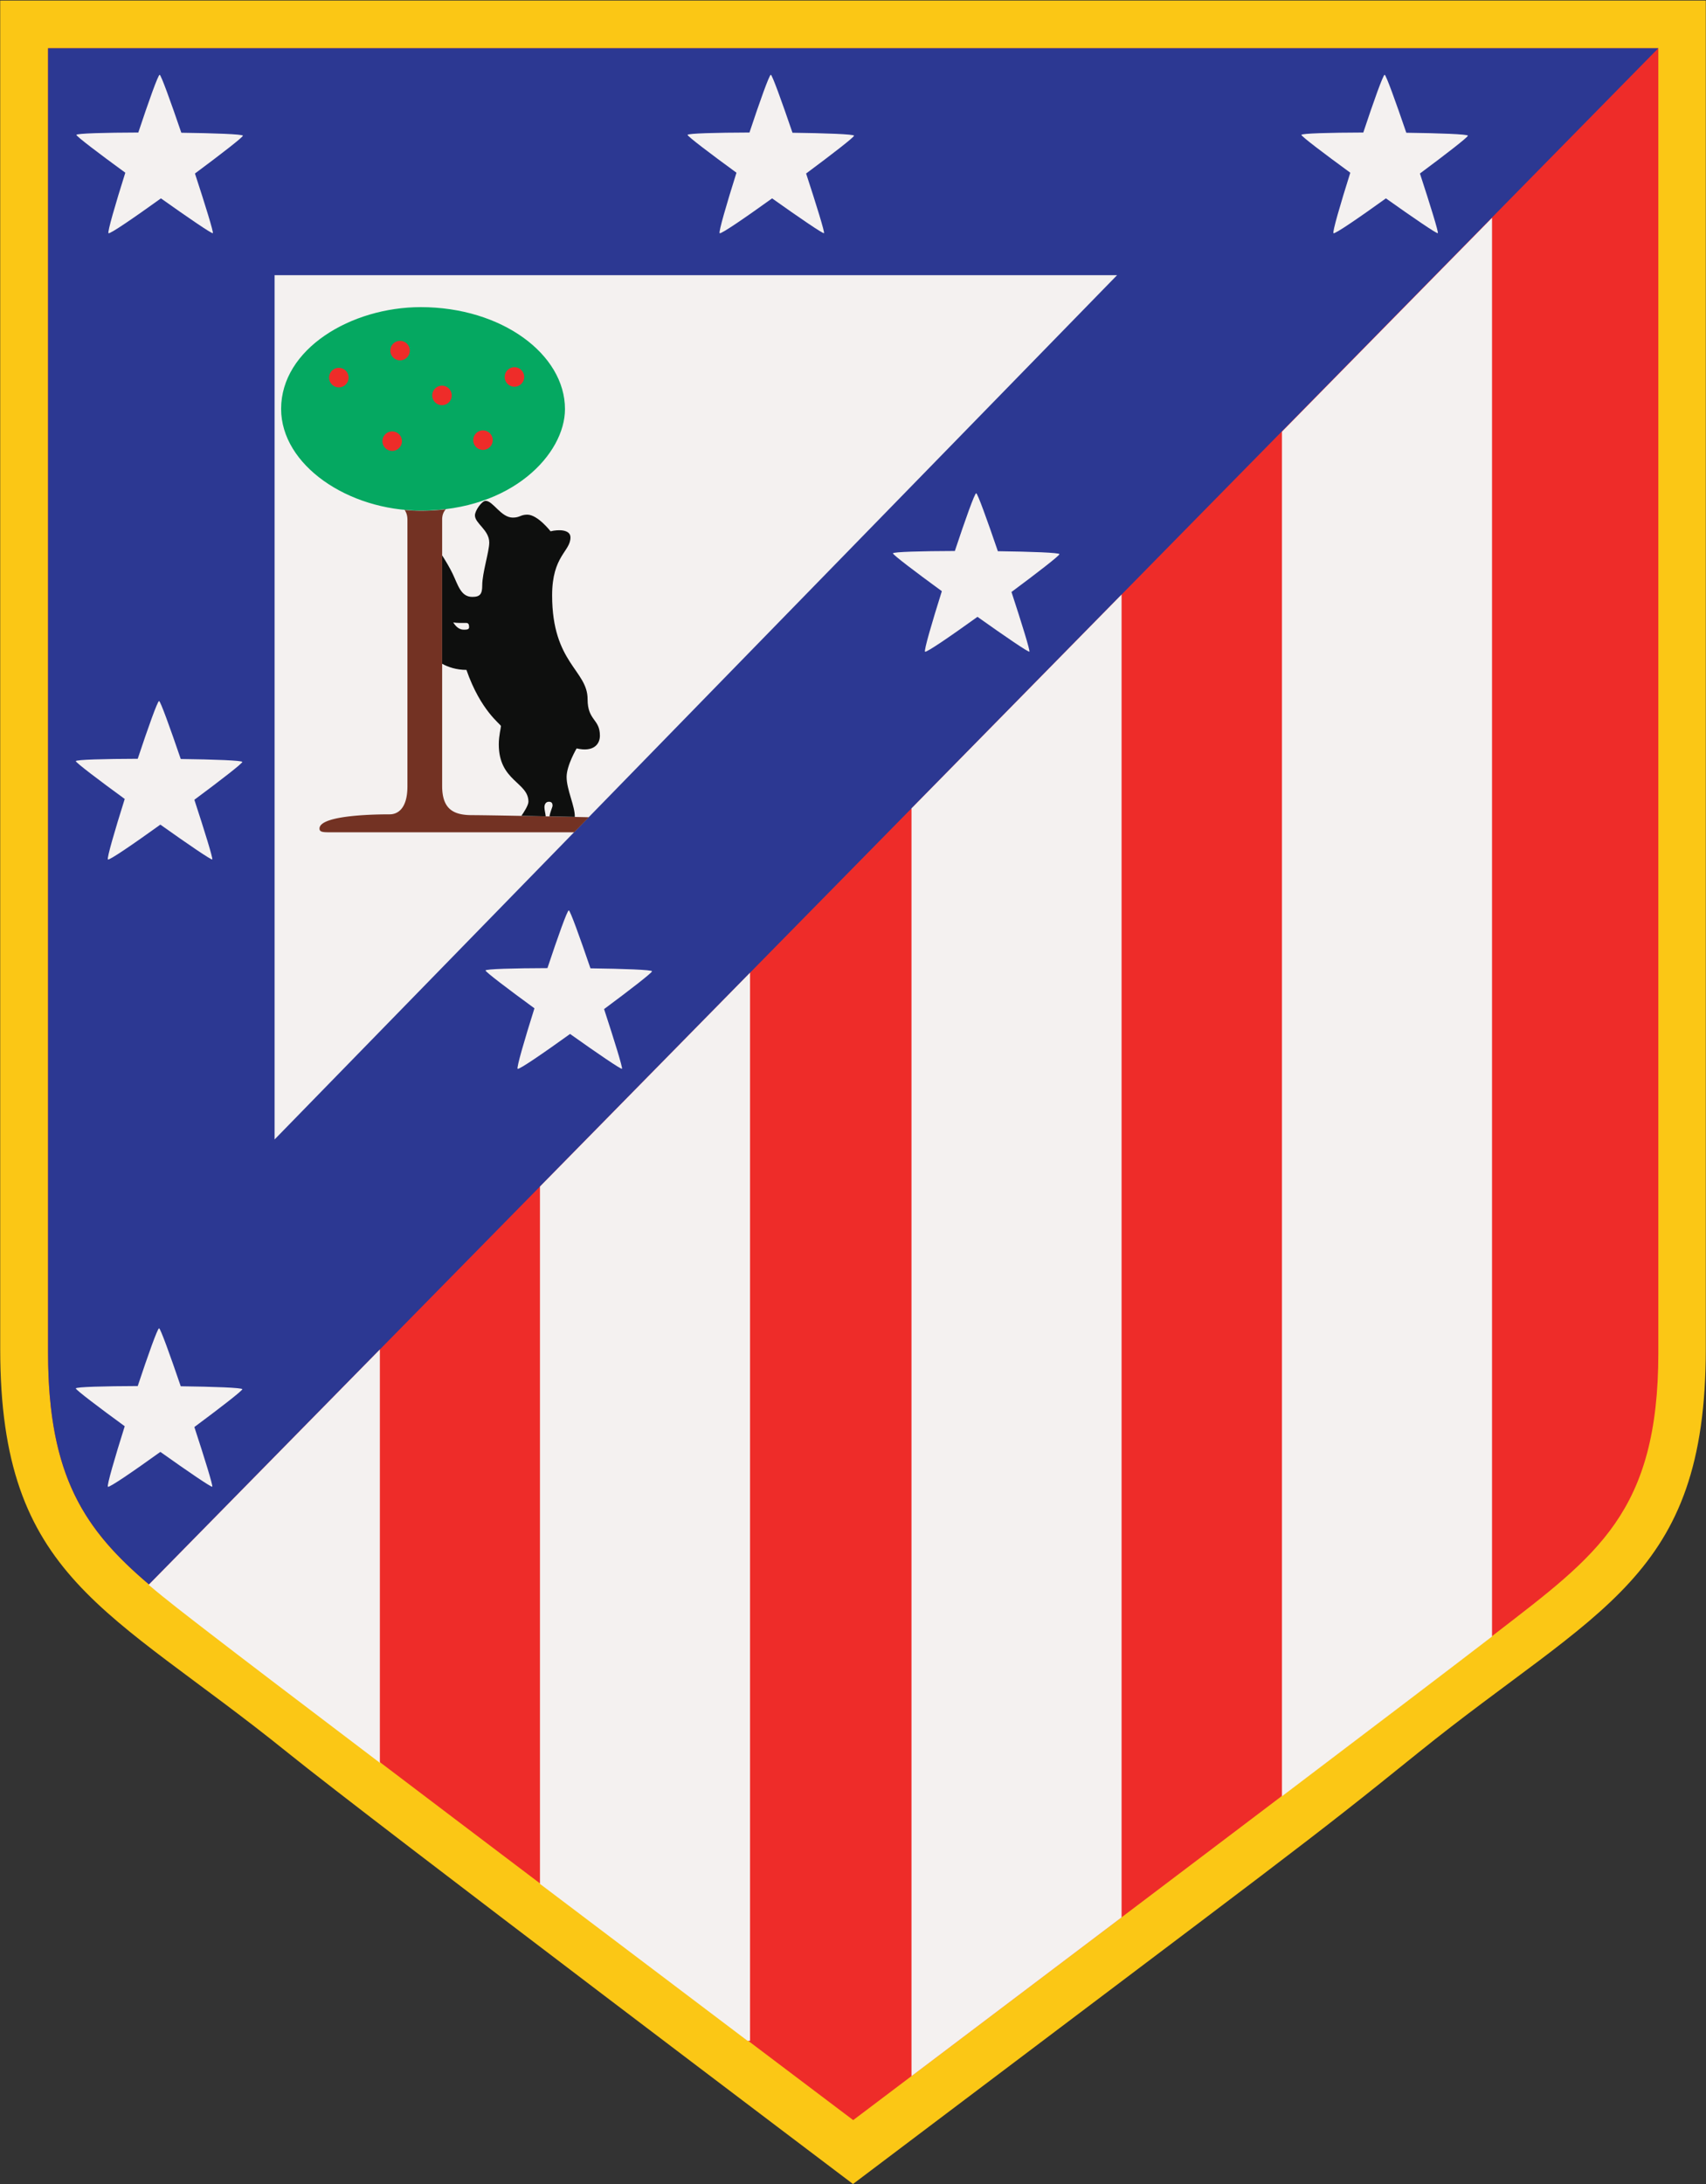 <svg xmlns="http://www.w3.org/2000/svg" viewBox="46 113.33 700 896"><rect x="46" y="113.33" width="700" height="896" fill="#333333" stroke="none"/><defs><clipPath id="a" clipPathUnits="userSpaceOnUse"><path d="M-297 757h595.28V-84.89H-297Z"/></clipPath><clipPath id="b" clipPathUnits="userSpaceOnUse"><path d="M-544.832 99.834h595.28v-841.89h-595.28Z"/></clipPath><clipPath id="c" clipPathUnits="userSpaceOnUse"><path d="M-544.832 99.834h595.28v-841.89h-595.28Z"/></clipPath><clipPath id="d" clipPathUnits="userSpaceOnUse"><path d="M-109.25 126.75h595.28v-841.89h-595.28Z"/></clipPath><clipPath id="e" clipPathUnits="userSpaceOnUse"><path d="M-297.327 126.75h595.28v-841.89h-595.28Z"/></clipPath><clipPath id="f" clipPathUnits="userSpaceOnUse"><path d="M-486.223 126.75h595.28v-841.89h-595.28Z"/></clipPath><clipPath id="g" clipPathUnits="userSpaceOnUse"><path d="M-360.528 255.51h595.28v-841.89h-595.28Z"/></clipPath><clipPath id="h" clipPathUnits="userSpaceOnUse"><path d="M-235.155 383.855h595.28v-841.89h-595.28Z"/></clipPath><clipPath id="i" clipPathUnits="userSpaceOnUse"><path d="M-109.071 512.45h595.28v-841.89h-595.28Z"/></clipPath><clipPath id="j" clipPathUnits="userSpaceOnUse"><path d="M-109.071 319.444h595.28v-841.89h-595.28Z"/></clipPath><clipPath id="k" clipPathUnits="userSpaceOnUse"><path d="M-119 169.667h595.28v-841.89H-119Z"/></clipPath><clipPath id="l" clipPathUnits="userSpaceOnUse"><path d="M-164 179.5h595.28v-841.89H-164Z"/></clipPath><clipPath id="m" clipPathUnits="userSpaceOnUse"><path d="M-154.615 192.875h595.28v-841.89h-595.28Z"/></clipPath><clipPath id="n" clipPathUnits="userSpaceOnUse"><path d="M-167.518 206.667h595.28v-841.89h-595.28Z"/></clipPath><clipPath id="o" clipPathUnits="userSpaceOnUse"><path d="M-189.814 200.988h595.28v-841.89h-595.28Z"/></clipPath><clipPath id="p" clipPathUnits="userSpaceOnUse"><path d="M-180.13 220.43h595.28v-841.89h-595.28Z"/></clipPath><clipPath id="q" clipPathUnits="userSpaceOnUse"><path d="M-152.192 220.742h595.28v-841.89h-595.28Z"/></clipPath><clipPath id="r" clipPathUnits="userSpaceOnUse"><path d="M-135.773 201.184h595.28v-841.89h-595.28Z"/></clipPath><clipPath id="s" clipPathUnits="userSpaceOnUse"><path d="M-179.812 335.813h595.28v-841.89h-595.28Z"/></clipPath><clipPath id="t" clipPathUnits="userSpaceOnUse"><path d="M-177.219 278.75h595.28v-841.89h-595.28Z"/></clipPath><clipPath id="u" clipPathUnits="userSpaceOnUse"><path d="M-80.244 572.637h595.28v-841.89h-595.28Z"/></clipPath><clipPath id="v" clipPathUnits="userSpaceOnUse"><path d="M-200.666 450.085h595.28v-841.89h-595.28Z"/></clipPath><clipPath id="w" clipPathUnits="userSpaceOnUse"><path d="M-315 333.73h595.28v-841.89H-315Z"/></clipPath><clipPath id="x" clipPathUnits="userSpaceOnUse"><path d="M-429 637.71h595.28v-841.89H-429Z"/></clipPath></defs><path d="M0 0c138.267 104.42 138.476 104.068 174 132.75 55.295 44.646 88.5 53.5 88.5 124.25v415h-525V257c0-70.75 33.205-79.604 88.5-124.25C-148.239 111.95 0 0 0 0" clip-path="url(#a)" style="fill:#fbc715;fill-opacity:1;fill-rule:nonzero;stroke:none" transform="matrix(1.333 0 0 -1.333 396 1009.334)"/><path d="M0 0v-401.5c0-49.167-19-62.333-49.833-86.167-30.833-23.833-197.999-150-197.999-150s-167.167 126.167-198 150c-30.834 23.834-49.833 37-49.833 86.167V0Z" clip-path="url(#b)" style="fill:#ee2c29;fill-opacity:1;fill-rule:nonzero;stroke:none" transform="matrix(1.333 0 0 -1.333 726.443 133.112)"/><path d="M0 0h-495.665v-401.5c0-38.212 11.481-54.68 31.071-71.309z" clip-path="url(#c)" style="fill:#2c3892;fill-opacity:1;fill-rule:nonzero;stroke:none" transform="matrix(1.333 0 0 -1.333 726.443 133.112)"/><path d="M0 0c0 .464-8.714.779-18.955.91-3.295 9.659-6.258 17.84-6.67 17.84-.464 0-3.374-8.144-6.571-17.774C-42.479.945-51.25.715-51.25.25c0-.458 6.87-5.669 15.053-11.642-3.083-9.781-5.543-18.253-5.178-18.618.37-.369 7.731 4.67 16.145 10.721C-16.797-25.28-9.51-30.26-9.25-30c.258.258-2.323 8.629-5.511 18.363C-6.729-5.677 0-.458 0 0" clip-path="url(#d)" style="fill:#f4f1f0;fill-opacity:1;fill-rule:nonzero;stroke:none" transform="matrix(1.333 0 0 -1.333 145.667 169)"/><path d="M0 0c0 .464-8.714.779-18.955.91-3.295 9.659-6.258 17.84-6.67 17.84-.464 0-3.374-8.144-6.571-17.774C-42.479.945-51.25.715-51.25.25c0-.458 6.87-5.669 15.053-11.642-3.083-9.781-5.543-18.253-5.178-18.618.37-.369 7.731 4.67 16.145 10.721C-16.797-25.28-9.51-30.26-9.25-30c.258.258-2.323 8.629-5.511 18.363C-6.729-5.677 0-.458 0 0" clip-path="url(#e)" style="fill:#f4f1f0;fill-opacity:1;fill-rule:nonzero;stroke:none" transform="matrix(1.333 0 0 -1.333 396.436 169)"/><path d="M0 0c0 .464-8.715.779-18.955.91-3.295 9.659-6.258 17.84-6.67 17.84-.464 0-3.373-8.144-6.57-17.774C-42.479.945-51.25.715-51.25.25c0-.458 6.87-5.669 15.053-11.642-3.082-9.781-5.543-18.253-5.178-18.618.369-.369 7.731 4.67 16.145 10.721C-16.797-25.28-9.51-30.26-9.25-30c.258.258-2.323 8.629-5.512 18.363C-6.729-5.677 0-.458 0 0" clip-path="url(#f)" style="fill:#f4f1f0;fill-opacity:1;fill-rule:nonzero;stroke:none" transform="matrix(1.333 0 0 -1.333 648.297 169)"/><path d="M0 0c0 .464-8.715.779-18.955.91-3.295 9.659-6.258 17.84-6.67 17.84-.464 0-3.373-8.144-6.57-17.774C-42.479.945-51.25.715-51.25.25c0-.458 6.87-5.669 15.053-11.642-3.082-9.781-5.543-18.253-5.178-18.618.369-.369 7.731 4.67 16.145 10.721C-16.797-25.28-9.51-30.26-9.25-30c.258.258-2.323 8.629-5.512 18.363C-6.729-5.677 0-.458 0 0" clip-path="url(#g)" style="fill:#f4f1f0;fill-opacity:1;fill-rule:nonzero;stroke:none" transform="matrix(1.333 0 0 -1.333 480.704 340.679)"/><path d="M0 0c0 .464-8.715.779-18.955.91-3.295 9.659-6.258 17.84-6.67 17.84-.464 0-3.373-8.144-6.57-17.774C-42.479.945-51.25.715-51.25.25c0-.458 6.87-5.669 15.053-11.642-3.082-9.781-5.543-18.253-5.178-18.618.369-.369 7.731 4.67 16.145 10.721C-16.797-25.28-9.51-30.26-9.25-30c.258.258-2.323 8.629-5.512 18.363C-6.729-5.677 0-.458 0 0" clip-path="url(#h)" style="fill:#f4f1f0;fill-opacity:1;fill-rule:nonzero;stroke:none" transform="matrix(1.333 0 0 -1.333 313.54 511.806)"/><path d="M0 0c0 .464-8.715.778-18.955.91-3.295 9.659-6.258 17.84-6.67 17.84-.464 0-3.373-8.144-6.57-17.774C-42.479.945-51.25.716-51.25.25c0-.458 6.87-5.669 15.053-11.642-3.082-9.781-5.543-18.253-5.178-18.618.369-.37 7.731 4.669 16.145 10.722C-16.797-25.28-9.51-30.26-9.25-30c.258.259-2.323 8.63-5.512 18.362C-6.729-5.677 0-.458 0 0" clip-path="url(#i)" style="fill:#f4f1f0;fill-opacity:1;fill-rule:nonzero;stroke:none" transform="matrix(1.333 0 0 -1.333 145.428 683.267)"/><path d="M0 0c0 .464-8.715.778-18.955.91-3.295 9.659-6.258 17.84-6.67 17.84-.464 0-3.373-8.144-6.57-17.774C-42.479.945-51.25.716-51.25.25c0-.458 6.87-5.669 15.053-11.642-3.082-9.781-5.543-18.253-5.178-18.618.369-.37 7.731 4.669 16.145 10.722C-16.797-25.28-9.51-30.26-9.25-30c.258.259-2.323 8.63-5.512 18.362C-6.729-5.677 0-.458 0 0" clip-path="url(#j)" style="fill:#f4f1f0;fill-opacity:1;fill-rule:nonzero;stroke:none" transform="matrix(1.333 0 0 -1.333 145.428 425.926)"/><path d="M0 0h259.333L0-266Z" clip-path="url(#k)" style="fill:#f4f1f0;fill-opacity:1;fill-rule:nonzero;stroke:none" transform="matrix(1.333 0 0 -1.333 158.667 226.223)"/><path d="M0 0c24.875 0 44.375-14.5 44.375-31.375 0-13.75-16.25-31.25-44.375-31.25-22.375 0-43 14-43 31.313C-43-12.875-21.5 0 0 0" clip-path="url(#l)" style="fill:#05a861;fill-opacity:1;fill-rule:nonzero;stroke:none" transform="matrix(1.333 0 0 -1.333 218.667 239.334)"/><path d="M0 0a3 3 0 1 1 6 0 3 3 0 0 1-6 0" clip-path="url(#m)" style="fill:#ee2c29;fill-opacity:1;fill-rule:nonzero;stroke:none" transform="matrix(1.333 0 0 -1.333 206.154 257.167)"/><path d="M0 0a3 3 0 1 1 6 0 3 3 0 0 1-6 0" clip-path="url(#n)" style="fill:#ee2c29;fill-opacity:1;fill-rule:nonzero;stroke:none" transform="matrix(1.333 0 0 -1.333 223.357 275.556)"/><path d="M0 0a3 3 0 1 1 6 0 3 3 0 0 1-6 0" clip-path="url(#o)" style="fill:#ee2c29;fill-opacity:1;fill-rule:nonzero;stroke:none" transform="matrix(1.333 0 0 -1.333 253.085 267.984)"/><path d="M0 0a3 3 0 1 1 6 0 3 3 0 0 1-6 0" clip-path="url(#p)" style="fill:#ee2c29;fill-opacity:1;fill-rule:nonzero;stroke:none" transform="matrix(1.333 0 0 -1.333 240.173 293.907)"/><path d="M0 0a3 3 0 1 1 6 0 3 3 0 0 1-6 0" clip-path="url(#q)" style="fill:#ee2c29;fill-opacity:1;fill-rule:nonzero;stroke:none" transform="matrix(1.333 0 0 -1.333 202.923 294.323)"/><path d="M0 0a3 3 0 1 1 6 0 3 3 0 0 1-6 0" clip-path="url(#r)" style="fill:#ee2c29;fill-opacity:1;fill-rule:nonzero;stroke:none" transform="matrix(1.333 0 0 -1.333 181.03 268.245)"/><path d="M0 0c-5.75 0-9.25 1.812-9.25 9v82c0 1.465.509 2.465 1.134 3.146a64 64 0 0 0-7.697-.458c-1.676 0-3.341.087-4.99.24.499-.713.866-1.68.866-2.99V8.875c0-7.313-3.375-8.625-5.438-8.625C-27.875.25-47 .25-47-4.125c0-.979.812-1.146 2.896-1.146H31.4L35.915-.64C25.823-.432 4.365 0 0 0" clip-path="url(#s)" style="fill:#733223;fill-opacity:1;fill-rule:nonzero;stroke:none" transform="matrix(1.333 0 0 -1.333 239.75 447.75)"/><path d="M0 0c-1.539 0-2.592 1.165-3.246 2.262.973-.261 3.326-.184 3.944-.184.729 0 .943-.406.943-1.297C1.641.094 1.052 0 0 0m38.115-21.375c0 8.937-10.917 11.052-10.917 31.958 0 12.198 5.646 13.479 5.646 17.823 0 2.457-3.688 2.489-6.125 1.875 0 0-3.969 5.125-7.157 5.125-2.125 0-2.25-.906-4.468-.906-3.656 0-6.063 5.156-8.375 5.156-1.157 0-3.281-3-3.281-4.468 0-2.5 4.406-4.469 4.406-8.376 0-2.718-2.157-9.375-2.157-13.124 0-2.667-.614-3.594-3.062-3.594-3.531 0-4.375 3.625-6.063 7.156-.858 1.797-2.153 3.947-3.218 5.629v-33.367c1.795-.995 4.37-1.887 7.479-1.887 4.417-12.708 10.625-16.75 10.625-17.292 0-.541-.667-2.958-.667-5.614 0-11.375 9.125-11.625 9.125-17.657 0-1.104-1.449-3.322-2.168-4.354 2.449-.045 4.992-.094 7.491-.143-.11.986-.401 2.077-.401 2.779 0 .859.391 1.703 1.375 1.703.891 0 1.125-.5 1.125-1.203 0-.461-.739-1.918-.935-3.302 2.746-.054 5.408-.107 7.789-.156.08 3.252-2.526 8.388-2.526 12.281 0 3.583 3.084 8.791 3.084 8.791 5.166-1.208 7.166 1.261 7.166 3.917 0 5.25-3.791 4.542-3.791 11.25" clip-path="url(#t)" style="fill:#0e0f0e;fill-opacity:1;fill-rule:nonzero;stroke:none" transform="matrix(1.333 0 0 -1.333 236.292 371.667)"/><path d="M0 0c5.615-4.77 11.885-9.552 18.756-14.863 8.77-6.78 28.572-21.838 52.417-39.917V72.432Z" clip-path="url(#u)" style="fill:#f4f1f0;fill-opacity:1;fill-rule:nonzero;stroke:none" transform="matrix(1.333 0 0 -1.333 106.992 763.516)"/><path d="M0 0v-214.623c23.302-17.628 46.242-34.962 63.889-48.292h.778V65.811Z" clip-path="url(#v)" style="fill:#f4f1f0;fill-opacity:1;fill-rule:nonzero;stroke:none" transform="matrix(1.333 0 0 -1.333 267.555 600.114)"/><path d="M0 0v-390.181c15.472 11.684 39.255 29.65 64.667 48.866V65.811Z" clip-path="url(#w)" style="fill:#f4f1f0;fill-opacity:1;fill-rule:nonzero;stroke:none" transform="matrix(1.333 0 0 -1.333 420 444.973)"/><path d="M0 0c28.543 21.622 53.519 40.591 64.667 49.183v436.624L0 419.996Z" clip-path="url(#x)" style="fill:#f4f1f0;fill-opacity:1;fill-rule:nonzero;stroke:none" transform="matrix(1.333 0 0 -1.333 572 850.28)"/></svg>